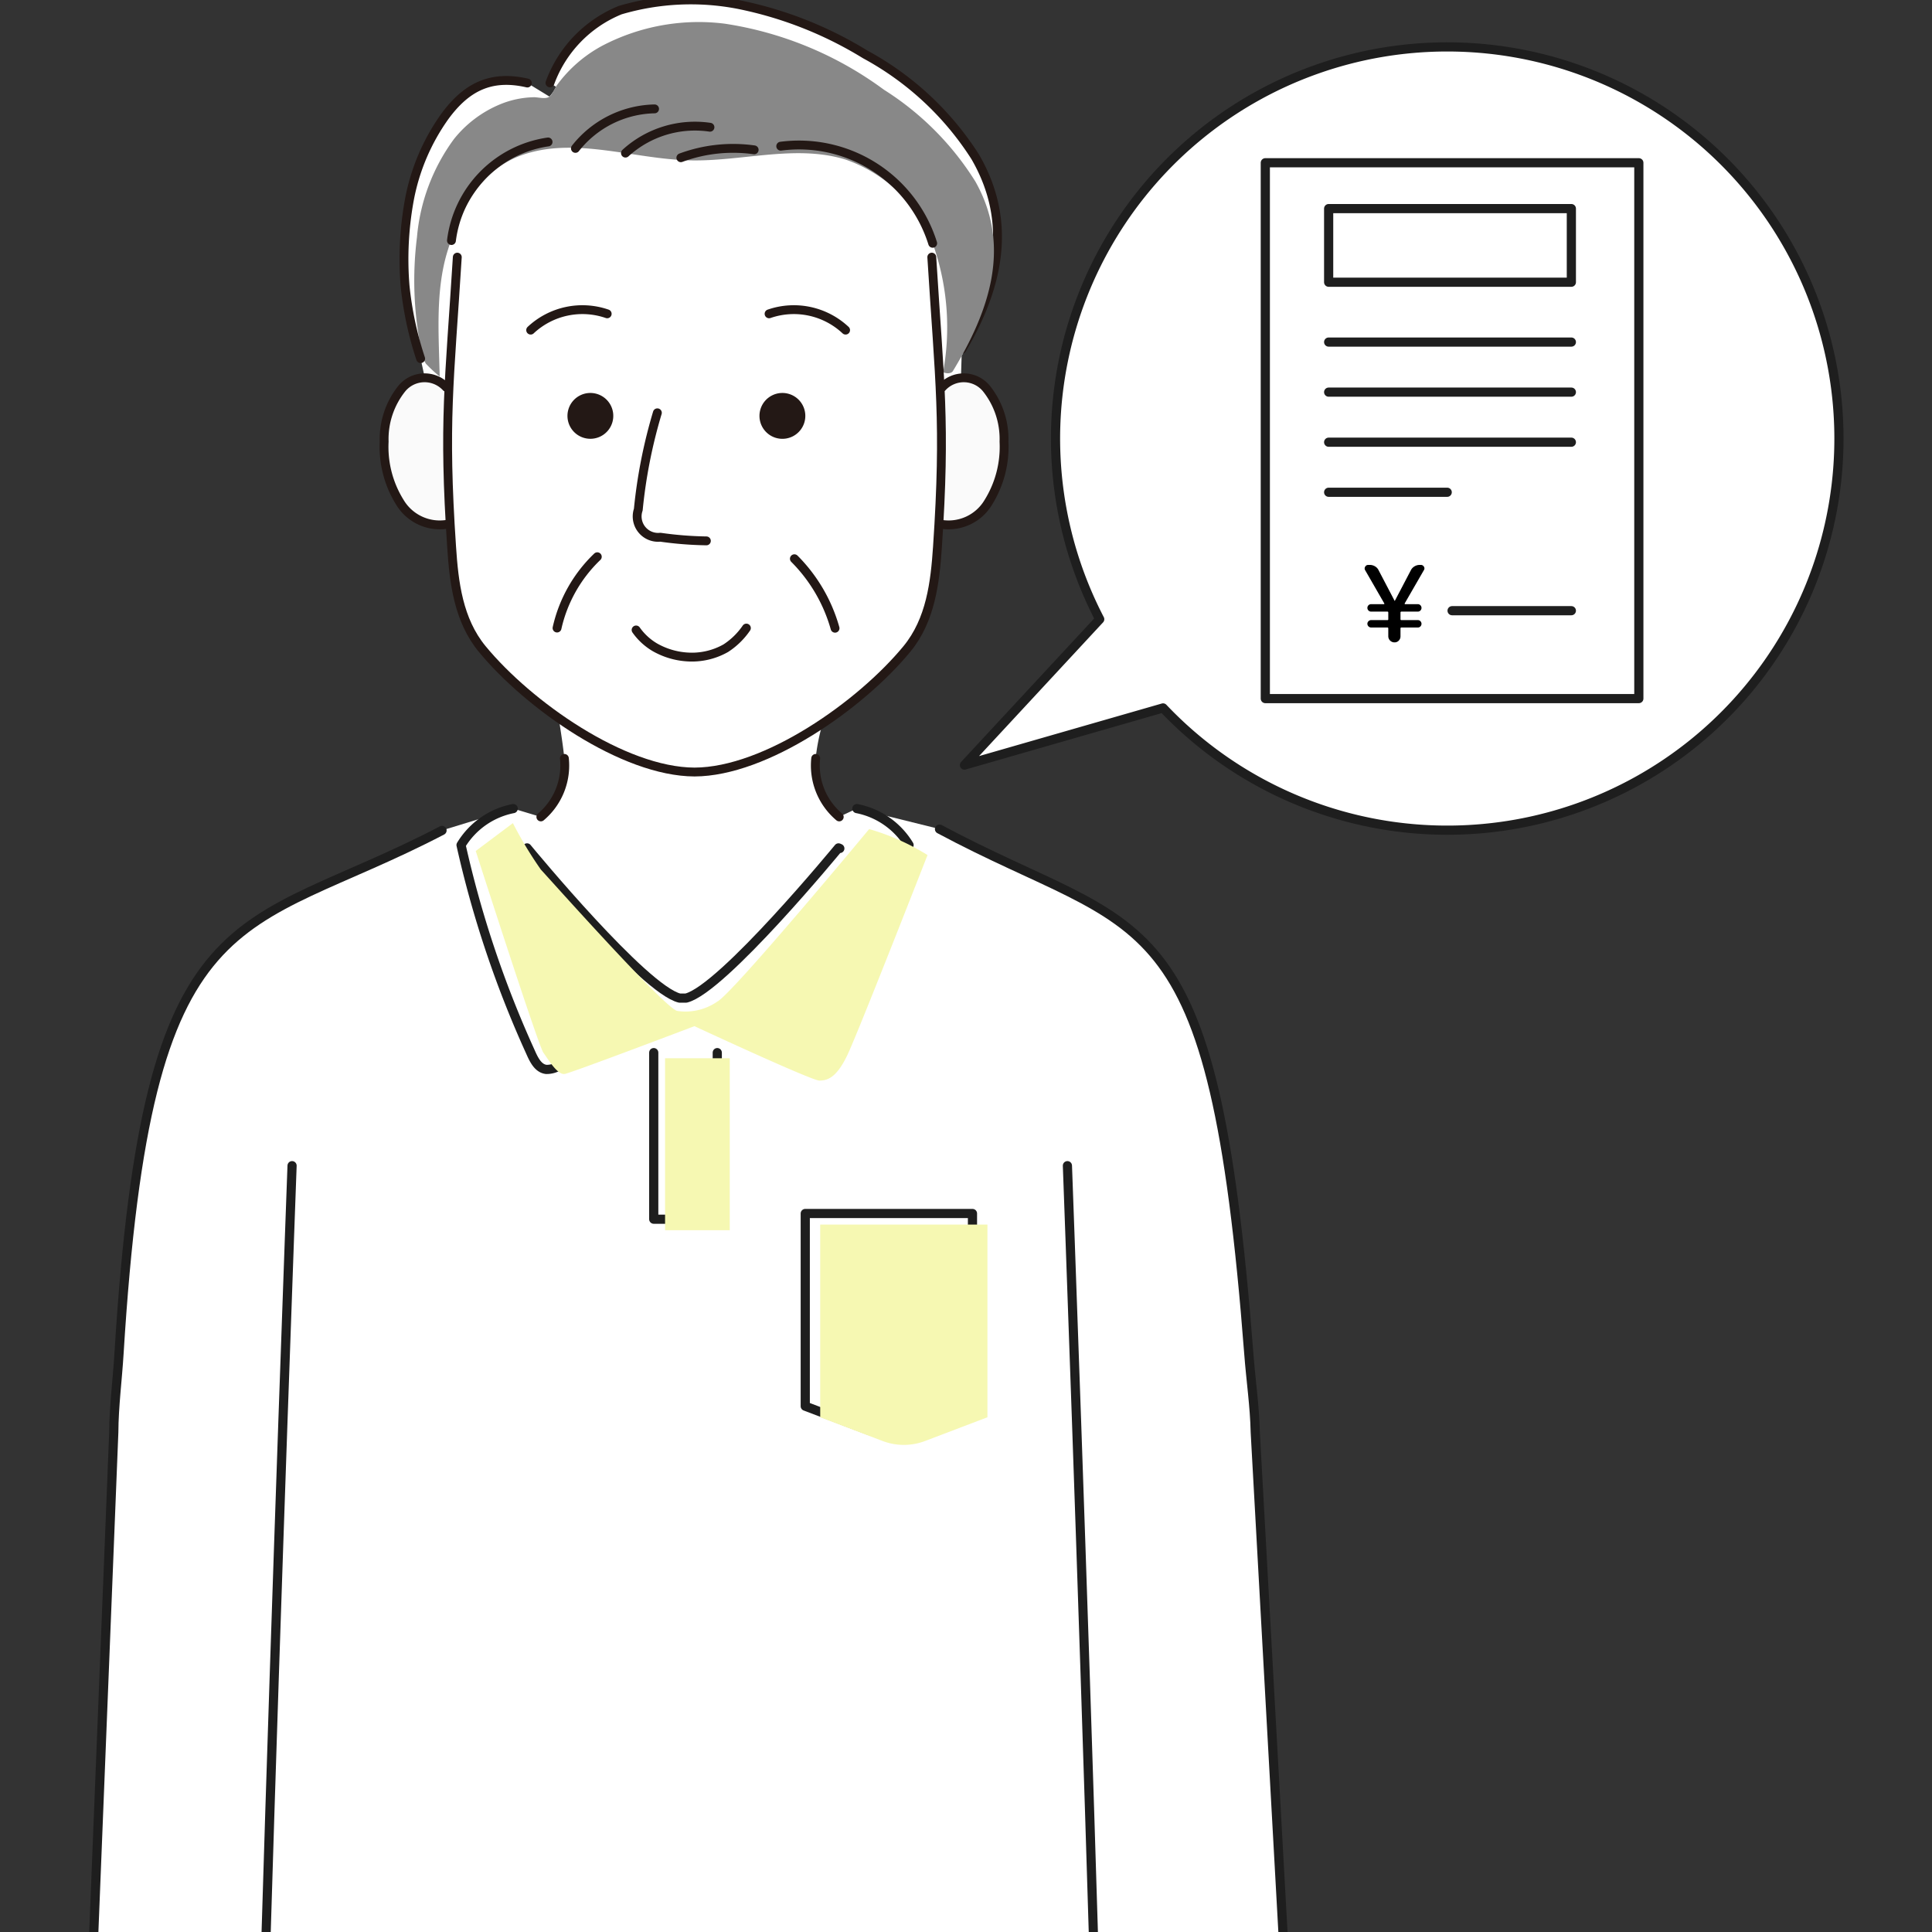 <svg xmlns="http://www.w3.org/2000/svg" xmlns:xlink="http://www.w3.org/1999/xlink" width="120" height="120" viewBox="0 0 120 120">
  <rect x="0" y="0" width="120" height="120" fill="#333333" stroke="none"/>
  <defs>
    <clipPath id="clip-path">
      <rect id="長方形_1109" data-name="長方形 1109" width="120" height="120" transform="translate(576 2389)" fill="#fff"/>
    </clipPath>
  </defs>
  <g id="マスクグループ_38" data-name="マスクグループ 38" transform="translate(-576 -2389)" clip-path="url(#clip-path)">
    <g id="グループ_2363" data-name="グループ 2363" transform="translate(137.741 2018.88)">
      <path id="パス_11199" data-name="パス 11199" d="M515.825,454.2c-2.219-28.885-6.454-25.755-19.212-32.588l-4.285-1.063a2.382,2.382,0,0,0-.847-.21l-1.1.517a4.263,4.263,0,0,1-1.461-3.633,12.585,12.585,0,0,1,.436-2.182,24.975,24.975,0,0,0,5.224-4.615c1.482-1.8,1.754-4.133,1.9-6.348.235-3.506.284-5.924.223-8.236l.055.081-.063,6.754a2.873,2.873,0,0,0,2.951-1.374,6.511,6.511,0,0,0,.966-3.758,5.02,5.02,0,0,0-1.094-3.3,2.052,2.052,0,0,0-1.572-.654l.042-1.379a16.883,16.883,0,0,0,1.678-4.046,9.9,9.9,0,0,0-.839-8.311A18.585,18.585,0,0,0,492,373.5a24.075,24.075,0,0,0-7.879-3.1,15.518,15.518,0,0,0-7.34.349,7.748,7.748,0,0,0-4.364,4.52l.375.243a2.324,2.324,0,0,1-.406.607l-1.374-.841c-2.271-.524-3.783.259-5.105,2.048a13,13,0,0,0-2.223,5.21,20.429,20.429,0,0,0-.266,5.347,21.065,21.065,0,0,0,.967,4.513l.26,1.192a2.106,2.106,0,0,0-1.426.663,5.007,5.007,0,0,0-1.1,3.3,6.49,6.49,0,0,0,.969,3.758,2.89,2.89,0,0,0,2.964,1.374L466,396.9l.059.022c-.021,2,.044,4.193.244,7.162.148,2.215.42,4.549,1.9,6.348a24.631,24.631,0,0,0,4.759,4.294c.132.824.287,1.856.349,2.5a4.244,4.244,0,0,1-1.461,3.633l-1.717-.517a2.749,2.749,0,0,0-1.126.345l-3.3,1.012c-12.706,6.624-18.291,3.619-20.063,32.5-.1,1.634-.315,3.247-.325,4.878L444.042,491.2h73.963l-1.78-32.117C516.19,457.451,515.948,455.838,515.825,454.2Z" fill="#fff"/>
      <path id="パス_11200" data-name="パス 11200" d="M528.148,373.034a24.325,24.325,0,0,0-21.584,35.548l-8.4,9.057,12.334-3.548a24.325,24.325,0,1,0,17.653-41.057Z" fill="#fff"/>
      <g id="グループ_2360" data-name="グループ 2360">
        <path id="パス_11201" data-name="パス 11201" d="M472.418,375.268a7.748,7.748,0,0,1,4.364-4.52,15.518,15.518,0,0,1,7.34-.349A24.075,24.075,0,0,1,492,373.5a18.585,18.585,0,0,1,6.833,6.363c2.363,4.074,1.438,8.108-.827,11.948" fill="none" stroke="#231815" stroke-linecap="round" stroke-linejoin="round" stroke-width="0.55"/>
        <path id="パス_11202" data-name="パス 11202" d="M497.445,393.167c2.247-3.7,3.673-7.743,1.394-11.776a18.009,18.009,0,0,0-5.681-5.7,22.223,22.223,0,0,0-9.884-4.1,12.919,12.919,0,0,0-7.575,1.353,8.412,8.412,0,0,0-2.854,2.474c-.136.191-.292.617-.5.731-.238.134-.658.007-.923.01a5.8,5.8,0,0,0-2.11.444,7.19,7.19,0,0,0-2.855,2.152,12.047,12.047,0,0,0-2.3,6.106,21.61,21.61,0,0,0,.253,6.93,2.188,2.188,0,0,0,.3.915,8.985,8.985,0,0,0,.858.8c-.052-2.588-.277-5.3.485-7.783s2.007-5,4.526-5.932c3.311-1.231,6.988.212,10.538.29,3.247.072,6.591-1.007,9.679-.044a8.955,8.955,0,0,1,5.482,5.452,15.492,15.492,0,0,1,.56,7.741C497.014,393.339,497.343,393.336,497.445,393.167Z" fill="#888"/>
        <g id="グループ_2357" data-name="グループ 2357">
          <path id="パス_11203" data-name="パス 11203" d="M465.975,394.175a1.829,1.829,0,0,0-2.755.075,5.013,5.013,0,0,0-1.1,3.3,6.5,6.5,0,0,0,.97,3.758,2.891,2.891,0,0,0,2.964,1.374" fill="#fafafa" stroke="#231815" stroke-linecap="round" stroke-linejoin="round" stroke-width="0.55"/>
          <path id="パス_11204" data-name="パス 11204" d="M496.781,394.175a1.818,1.818,0,0,1,2.744.075,5.02,5.02,0,0,1,1.094,3.3,6.511,6.511,0,0,1-.966,3.758,2.873,2.873,0,0,1-2.951,1.374" fill="#fafafa" stroke="#231815" stroke-linecap="round" stroke-linejoin="round" stroke-width="0.55"/>
          <path id="パス_11205" data-name="パス 11205" d="M496.134,386.091c.482,7.782.875,10.211.353,17.991-.149,2.215-.421,4.549-1.9,6.348-2.876,3.491-8.759,7.627-13.189,7.642-4.431-.015-10.314-4.151-13.189-7.642-1.483-1.8-1.755-4.133-1.9-6.348-.523-7.78-.13-10.209.353-17.991" fill="none" stroke="#231815" stroke-linecap="round" stroke-linejoin="round" stroke-width="0.55"/>
          <path id="パス_11206" data-name="パス 11206" d="M479.089,395.76a31.669,31.669,0,0,0-1.185,6.015,1.3,1.3,0,0,0,1.37,1.713,22.591,22.591,0,0,0,2.859.227" fill="none" stroke="#231815" stroke-linecap="round" stroke-linejoin="round" stroke-width="0.55"/>
          <path id="パス_11207" data-name="パス 11207" d="M473.574,395.514a1.423,1.423,0,1,0,1.792-.917A1.422,1.422,0,0,0,473.574,395.514Z" fill="#231815"/>
          <path id="パス_11208" data-name="パス 11208" d="M485.5,395.514a1.424,1.424,0,1,0,1.793-.917A1.423,1.423,0,0,0,485.5,395.514Z" fill="#231815"/>
          <path id="パス_11209" data-name="パス 11209" d="M475.358,404.7a8.787,8.787,0,0,0-2.5,4.428" fill="none" stroke="#231815" stroke-linecap="round" stroke-linejoin="round" stroke-width="0.55"/>
          <path id="パス_11210" data-name="パス 11210" d="M487.6,404.824a9.9,9.9,0,0,1,2.525,4.316" fill="none" stroke="#231815" stroke-linecap="round" stroke-linejoin="round" stroke-width="0.55"/>
          <path id="パス_11211" data-name="パス 11211" d="M477.768,409.248a3.764,3.764,0,0,0,1.166,1.076,4.644,4.644,0,0,0,2,.6,4.273,4.273,0,0,0,2.406-.544,4.552,4.552,0,0,0,1.278-1.249" fill="none" stroke="#231815" stroke-linecap="round" stroke-linejoin="round" stroke-width="0.55"/>
          <path id="パス_11212" data-name="パス 11212" d="M471.013,375.277c-2.271-.524-3.783.259-5.105,2.048a13,13,0,0,0-2.223,5.21,20.429,20.429,0,0,0-.266,5.347,21.065,21.065,0,0,0,.967,4.513" fill="none" stroke="#231815" stroke-linecap="round" stroke-linejoin="round" stroke-width="0.55"/>
          <path id="パス_11213" data-name="パス 11213" d="M474,379.337a6.42,6.42,0,0,1,4.915-2.454" fill="none" stroke="#231815" stroke-linecap="round" stroke-linejoin="round" stroke-width="0.55"/>
          <path id="パス_11214" data-name="パス 11214" d="M477.108,379.629a6.4,6.4,0,0,1,5.248-1.606" fill="none" stroke="#231815" stroke-linecap="round" stroke-linejoin="round" stroke-width="0.55"/>
          <path id="パス_11215" data-name="パス 11215" d="M480.548,379.917a9.36,9.36,0,0,1,4.553-.49" fill="none" stroke="#231815" stroke-linecap="round" stroke-linejoin="round" stroke-width="0.55"/>
          <path id="パス_11216" data-name="パス 11216" d="M472.3,378.937a7.07,7.07,0,0,0-6,6.123" fill="none" stroke="#231815" stroke-linecap="round" stroke-linejoin="round" stroke-width="0.55"/>
          <path id="パス_11217" data-name="パス 11217" d="M486.752,379.2a8.7,8.7,0,0,1,9.437,6.031" fill="none" stroke="#231815" stroke-linecap="round" stroke-linejoin="round" stroke-width="0.55"/>
          <path id="パス_11218" data-name="パス 11218" d="M488.924,417.227a4.175,4.175,0,0,0,1.461,3.633" fill="none" stroke="#231815" stroke-linecap="round" stroke-linejoin="round" stroke-width="0.55"/>
          <path id="パス_11219" data-name="パス 11219" d="M473.314,417.227a4.175,4.175,0,0,1-1.461,3.633" fill="none" stroke="#231815" stroke-linecap="round" stroke-linejoin="round" stroke-width="0.55"/>
        </g>
        <g id="グループ_2359" data-name="グループ 2359">
          <path id="パス_11220" data-name="パス 11220" d="M504.558,442.522s.972,26.285,1.643,48.677" fill="none" stroke="#1e1e1e" stroke-linecap="round" stroke-linejoin="round" stroke-width="0.57"/>
          <path id="パス_11221" data-name="パス 11221" d="M470.995,422.784l.009.012c.292.354,7.258,8.781,9.466,9.318h.4c2.252-.549,9.472-9.33,9.472-9.33l.081.035" fill="none" stroke="#1e1e1e" stroke-linecap="round" stroke-linejoin="round" stroke-width="0.57"/>
          <g id="グループ_2358" data-name="グループ 2358">
            <path id="パス_11222" data-name="パス 11222" d="M518.005,491.2l-1.78-32.117c-.035-1.631-.277-3.244-.4-4.878-2.219-28.886-6.454-25.755-19.212-32.588" fill="none" stroke="#1e1e1e" stroke-linecap="round" stroke-linejoin="round" stroke-width="0.57"/>
            <path id="パス_11223" data-name="パス 11223" d="M465.714,421.7c-12.706,6.624-18.291,3.619-20.063,32.5-.1,1.634-.315,3.247-.325,4.878L444.042,491.2" fill="none" stroke="#1e1e1e" stroke-linecap="round" stroke-linejoin="round" stroke-width="0.57"/>
          </g>
          <path id="パス_11224" data-name="パス 11224" d="M456.4,442.522s-.972,26.285-1.643,48.677" fill="none" stroke="#1e1e1e" stroke-linecap="round" stroke-linejoin="round" stroke-width="0.57"/>
        </g>
      </g>
      <path id="パス_11225" data-name="パス 11225" d="M486.028,389.612a4.7,4.7,0,0,1,4.752,1.012" fill="none" stroke="#231815" stroke-linecap="round" stroke-linejoin="round" stroke-width="0.55"/>
      <path id="パス_11226" data-name="パス 11226" d="M475.972,389.612a4.7,4.7,0,0,0-4.752,1.012" fill="none" stroke="#231815" stroke-linecap="round" stroke-linejoin="round" stroke-width="0.55"/>
      <path id="パス_11227" data-name="パス 11227" d="M491.482,420.343a4.884,4.884,0,0,1,3.24,2.265c-1.73,4.478-2.676,8.275-4.674,12.812-.212.484-.474,1.063-1,1.124a1.479,1.479,0,0,1-.805-.225c-1.933-.972-5.008-1.943-6.941-2.915" fill="none" stroke="#1e1e1e" stroke-linecap="round" stroke-linejoin="round" stroke-width="0.57"/>
      <path id="パス_11228" data-name="パス 11228" d="M470.136,420.343a4.884,4.884,0,0,0-3.24,2.265,65.422,65.422,0,0,0,4.293,12.812c.213.484.474,1.063,1,1.124a1.479,1.479,0,0,0,.805-.225c1.933-.972,5.389-1.943,7.322-2.915" fill="none" stroke="#1e1e1e" stroke-linecap="round" stroke-linejoin="round" stroke-width="0.57"/>
      <path id="パス_11229" data-name="パス 11229" d="M482.81,435.5v10.347h-3.946V435.5" fill="none" stroke="#1e1e1e" stroke-linecap="round" stroke-linejoin="round" stroke-width="0.57"/>
      <path id="パス_11230" data-name="パス 11230" d="M498.661,457.461l-3.881,1.475a3.706,3.706,0,0,1-2.624,0l-3.881-1.475V445.493h10.386Z" fill="none" stroke="#1e1e1e" stroke-linecap="round" stroke-linejoin="round" stroke-width="0.57"/>
      <path id="パス_11231" data-name="パス 11231" d="M499.59,458.149l-3.88,1.476a3.709,3.709,0,0,1-2.625,0l-3.881-1.476V446.181H499.59Z" fill="#f6f8b2" style="mix-blend-mode: multiply;isolation: isolate"/>
      <g id="グループ_2361" data-name="グループ 2361">
        <path id="パス_11232" data-name="パス 11232" d="M528.148,373.034a24.325,24.325,0,0,0-21.584,35.548l-8.4,9.057,12.334-3.548a24.325,24.325,0,1,0,17.653-41.057Z" fill="none" stroke="#1e1e1e" stroke-linecap="round" stroke-linejoin="round" stroke-width="0.57"/>
      </g>
      <rect id="長方形_1110" data-name="長方形 1110" width="23.2" height="33.282" transform="translate(516.85 380.229)" fill="none" stroke="#1e1e1e" stroke-linecap="round" stroke-linejoin="round" stroke-width="0.57"/>
      <line id="線_202" data-name="線 202" x2="15.075" transform="translate(520.784 391.367)" fill="none" stroke="#1e1e1e" stroke-linecap="round" stroke-linejoin="round" stroke-width="0.57"/>
      <line id="線_203" data-name="線 203" x2="15.075" transform="translate(520.784 394.476)" fill="none" stroke="#1e1e1e" stroke-linecap="round" stroke-linejoin="round" stroke-width="0.57"/>
      <line id="線_204" data-name="線 204" x2="15.075" transform="translate(520.784 397.586)" fill="none" stroke="#1e1e1e" stroke-linecap="round" stroke-linejoin="round" stroke-width="0.57"/>
      <line id="線_205" data-name="線 205" x2="7.364" transform="translate(520.784 400.695)" fill="none" stroke="#1e1e1e" stroke-linecap="round" stroke-linejoin="round" stroke-width="0.57"/>
      <rect id="長方形_1111" data-name="長方形 1111" width="15.075" height="4.573" transform="translate(520.784 383.076)" fill="none" stroke="#1e1e1e" stroke-linecap="round" stroke-linejoin="round" stroke-width="0.57"/>
      <g id="グループ_2362" data-name="グループ 2362">
        <path id="パス_11233" data-name="パス 11233" d="M524.24,407.6l-1.192-2.069a.2.2,0,0,1,.007-.214.206.206,0,0,1,.184-.109h.1a.618.618,0,0,1,.326.09.546.546,0,0,1,.221.24l.995,1.9c0,.005,0,.007.007.007a.006.006,0,0,0,.007-.007l.995-1.9a.581.581,0,0,1,.226-.24.611.611,0,0,1,.321-.09h.072a.212.212,0,0,1,.191.109.19.19,0,0,1,0,.214l-1.193,2.069a.033.033,0,0,0,0,.031.031.031,0,0,0,.029.015h.784a.218.218,0,0,1,.165.07.228.228,0,0,1,.066.162.226.226,0,0,1-.066.161.217.217,0,0,1-.165.069h-1.014a.053.053,0,0,0-.06.06v.415c0,.035.02.053.06.053h1.014a.214.214,0,0,1,.165.069.229.229,0,0,1,0,.322.214.214,0,0,1-.165.069h-1.014a.053.053,0,0,0-.06.06v.487a.371.371,0,0,1-.105.264.348.348,0,0,1-.264.112h-.013a.384.384,0,0,1-.376-.376v-.487c0-.04-.017-.06-.053-.06h-1.014a.238.238,0,0,1-.232-.23.222.222,0,0,1,.07-.161.22.22,0,0,1,.162-.069h1.014a.047.047,0,0,0,.053-.053v-.415c0-.04-.017-.06-.053-.06h-1.014a.231.231,0,0,1,0-.462h.784a.04.04,0,0,0,.036-.015A.023.023,0,0,0,524.24,407.6Z"/>
      </g>
      <line id="線_206" data-name="線 206" x2="7.409" transform="translate(528.45 408.051)" fill="none" stroke="#1e1e1e" stroke-linecap="round" stroke-linejoin="round" stroke-width="0.57"/>
      <path id="パス_11234" data-name="パス 11234" d="M492.245,421.616s-8.486,10.221-9.435,10.716a3.466,3.466,0,0,1-2.495.577c-.8-.206-7.962-8.242-8.462-8.778a24.147,24.147,0,0,1-1.737-2.885l-2.308,1.731s3.874,12.068,4.2,12.525.885,1.4,1.329,1.322,8.055-2.967,8.055-2.967,7.265,3.379,7.759,3.379,1.067-.165,1.75-1.607,4.968-12.4,4.968-12.4A14.338,14.338,0,0,0,492.245,421.616Z" fill="#f6f8b2" style="mix-blend-mode: multiply;isolation: isolate"/>
      <rect id="長方形_1112" data-name="長方形 1112" width="4.017" height="10.68" transform="translate(479.568 435.85)" fill="#f6f8b2" style="mix-blend-mode: multiply;isolation: isolate"/>
    </g>
  </g>
</svg>
